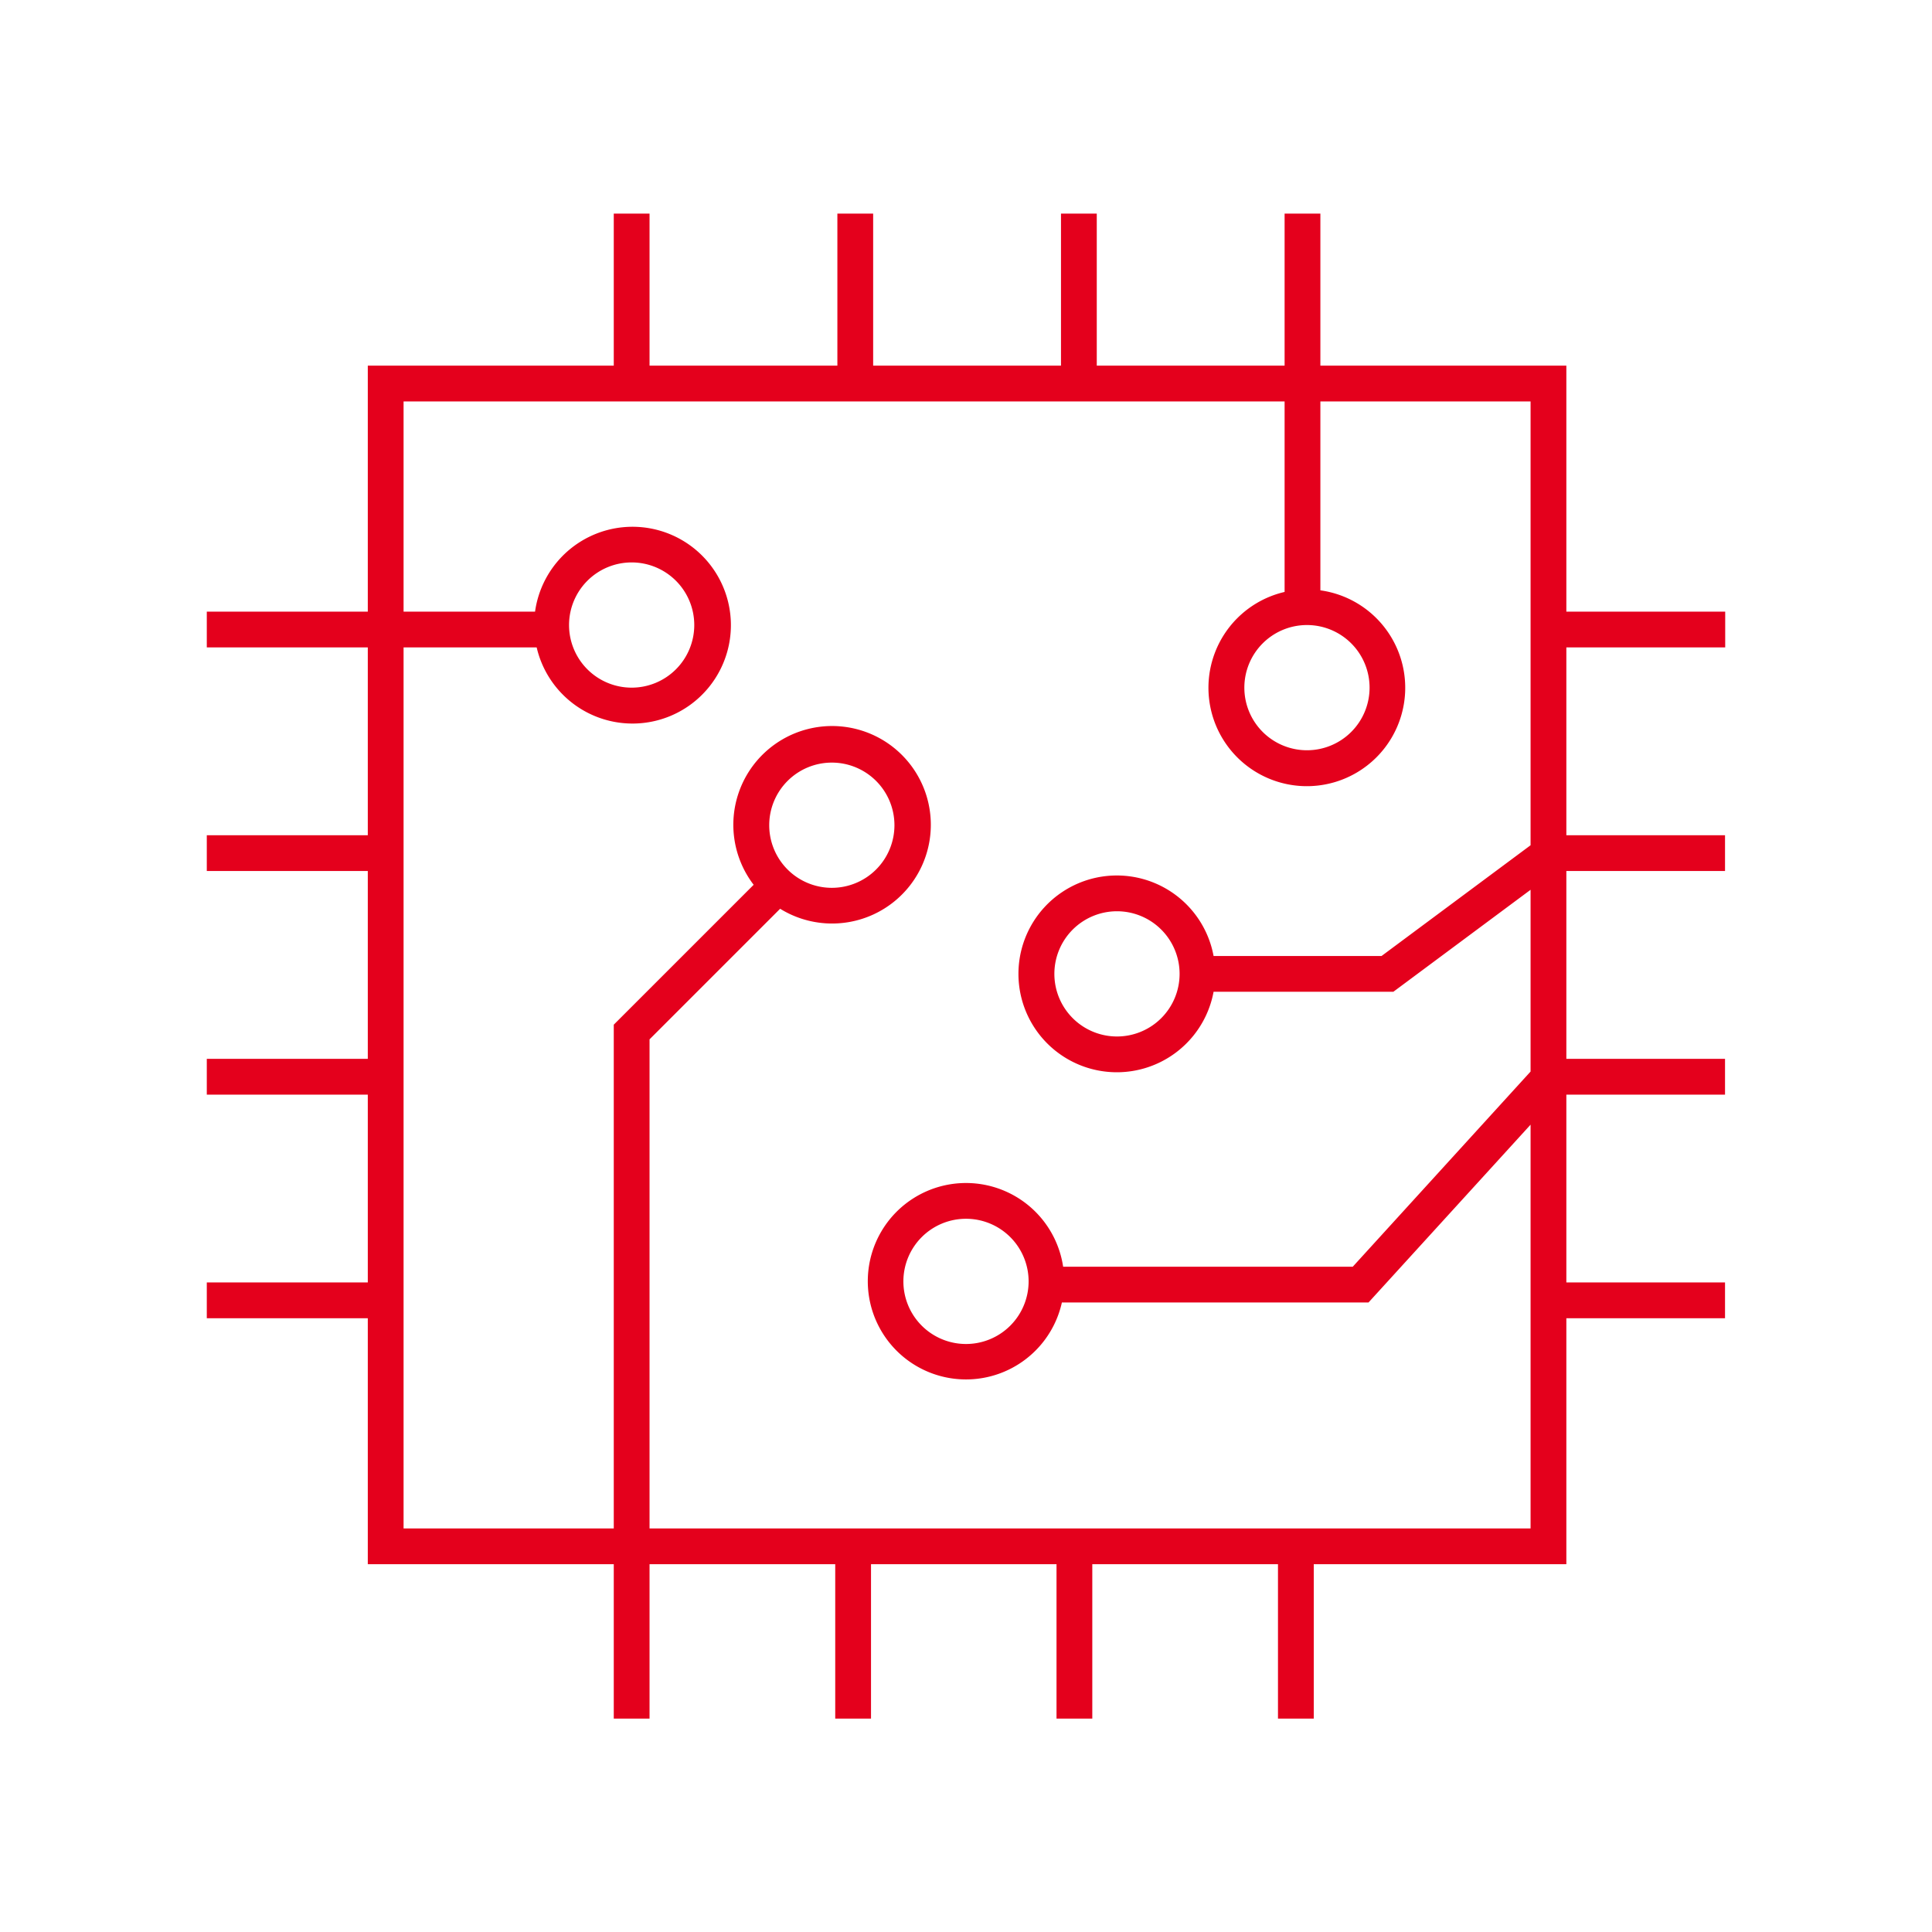 <svg id="Layer_1" data-name="Layer 1" xmlns="http://www.w3.org/2000/svg" viewBox="0 0 108 108"><defs><style>.cls-1{fill:#e4001c;}</style></defs><title>Artboard 12</title><path class="cls-1" d="M96.44,36.19v-2H87.56V20.44H73.81v-8.5h-2v8.5H61.31v-8.5h-2v8.5H48.81v-8.5h-2v8.5H36.31v-8.5h-2v8.5H20.56V34.19h-9v2h9v10.5h-9v2h9v10.5h-9v2h9v10.5h-9v2h9V87.44H34.31v8.63h2V87.44H46.69v8.63h2V87.44H59.06v8.63h2V87.44H71.44v8.63h2V87.44H87.56V73.69h8.87v-2H87.56V61.19h8.87v-2H87.56V48.69h8.87v-2H87.56V36.19ZM36.31,85.44V58.1l7.3-7.3a5.52,5.52,0,1,0-1.48-1.34l-7.82,7.82V85.44H22.56V36.19H30a5.5,5.5,0,1,0-.09-2H22.56V22.44H71.81V33.09a5.5,5.5,0,1,0,2-.09V22.44H85.56V47.25l-8.33,6.19H67.84a5.5,5.5,0,1,0,0,2H77.89l7.67-5.7V59.9L75.62,70.81H59.43a5.49,5.49,0,1,0-.07,2H76.5l9.06-9.94V85.44ZM43,46.13a3.5,3.5,0,1,1,3.5,3.5A3.5,3.5,0,0,1,43,46.13ZM31.81,34.94a3.5,3.5,0,1,1,3.5,3.5A3.5,3.5,0,0,1,31.81,34.94Zm41.25,0a3.5,3.5,0,1,1-3.5,3.5A3.5,3.5,0,0,1,73.06,34.94Zm-7.12,19.5a3.5,3.5,0,1,1-3.5-3.5A3.5,3.5,0,0,1,65.94,54.44ZM57.5,71.63a3.5,3.5,0,1,1-3.5-3.5A3.5,3.5,0,0,1,57.5,71.63Z"/></svg>